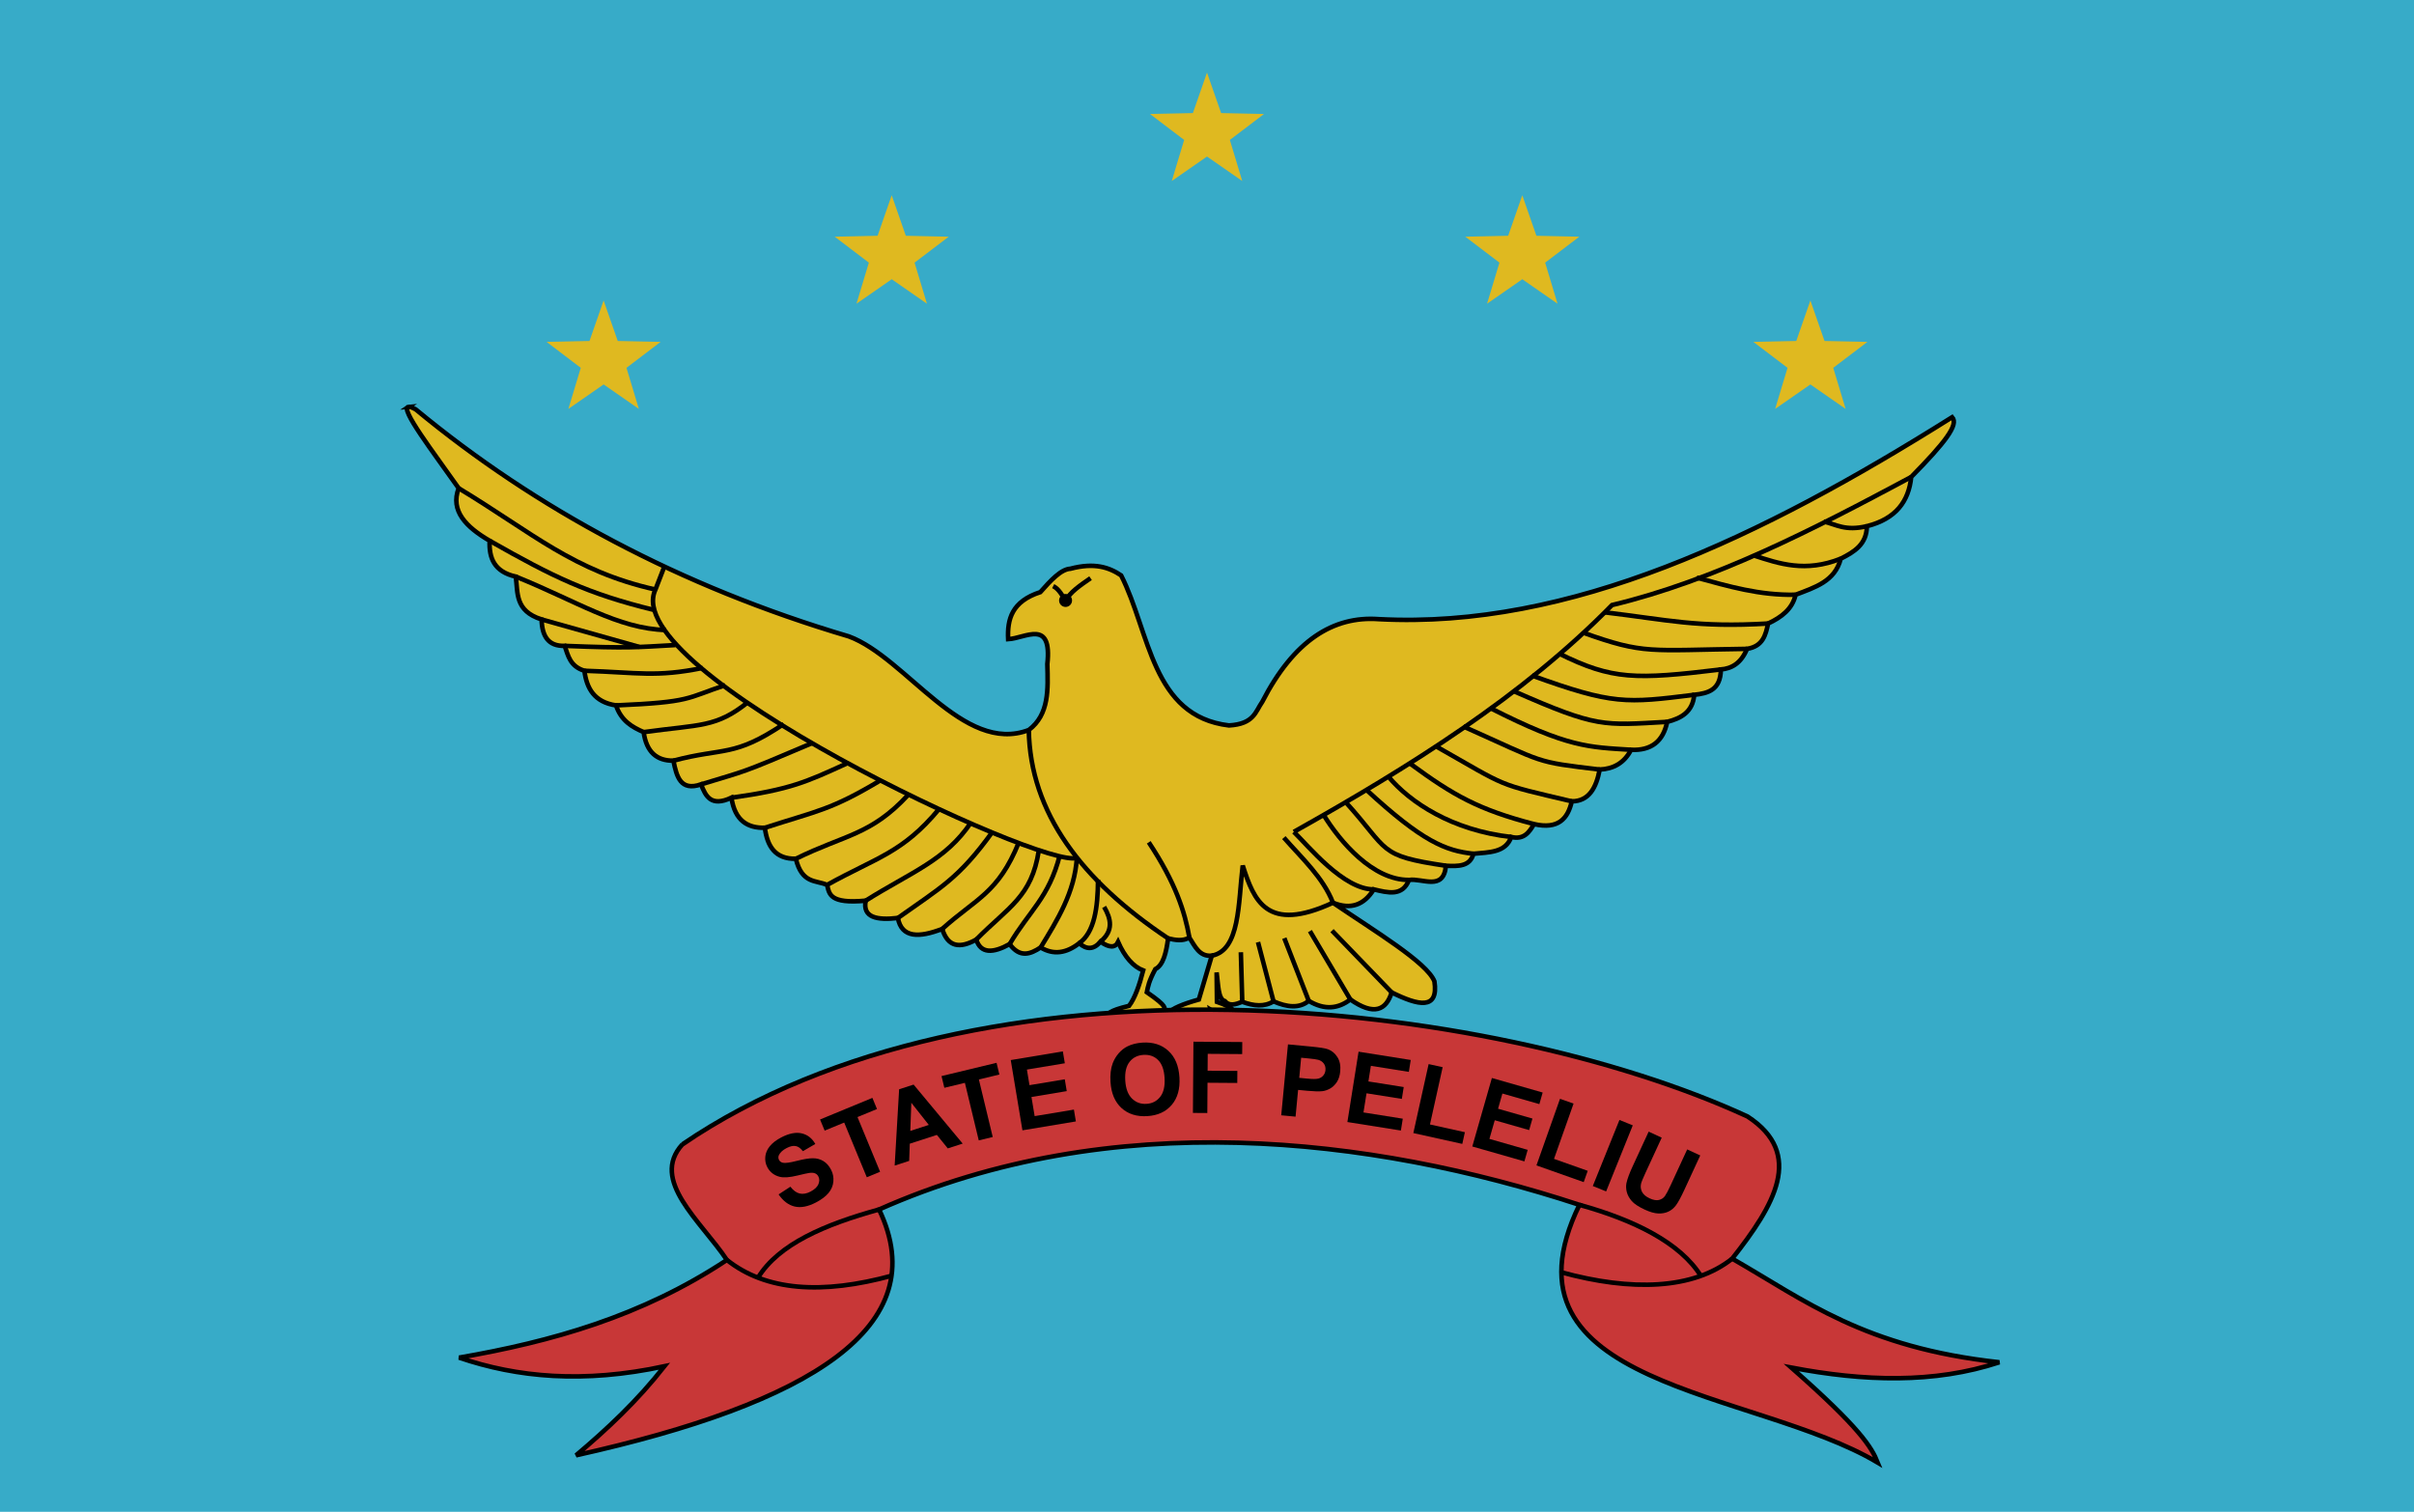 <?xml version="1.0" encoding="UTF-8" standalone="no"?>
<!-- Created with Inkscape (http://www.inkscape.org/) -->

<svg
   xmlns:dc="http://purl.org/dc/elements/1.1/"
   xmlns:cc="http://creativecommons.org/ns#"
   xmlns:rdf="http://www.w3.org/1999/02/22-rdf-syntax-ns#"
   xmlns:svg="http://www.w3.org/2000/svg"
   xmlns="http://www.w3.org/2000/svg"
   xmlns:sodipodi="http://sodipodi.sourceforge.net/DTD/sodipodi-0.dtd"
   xmlns:inkscape="http://www.inkscape.org/namespaces/inkscape"
   width="531.019mm"
   height="332.581mm"
   viewBox="0 0 531.019 332.581"
   version="1.1"
   id="svg2967"
   inkscape:version="0.92.4 (5da689c313, 2019-01-14)"
   sodipodi:docname="Flag of Peleliu.svg">
  <defs
     id="defs2961">
    <path
       style="fill:none;stroke:#000000;stroke-width:0.265px;stroke-linecap:butt;stroke-linejoin:miter;stroke-opacity:1"
       d="m 174.77,271.396 c 48.236,-28.557 126.145,-32.471 192.83,0"
       id="path3901-4"
       inkscape:connector-curvature="0"
       sodipodi:nodetypes="cc" />
  </defs>
  <sodipodi:namedview
     id="base"
     pagecolor="#ffffff"
     bordercolor="#666666"
     borderopacity="1.0"
     inkscape:pageopacity="0.0"
     inkscape:pageshadow="2"
     inkscape:zoom="0.22627417"
     inkscape:cx="1793.4722"
     inkscape:cy="1087.6949"
     inkscape:document-units="mm"
     inkscape:current-layer="layer3"
     showgrid="false"
     showguides="false"
     inkscape:window-width="2560"
     inkscape:window-height="1377"
     inkscape:window-x="-8"
     inkscape:window-y="-8"
     inkscape:window-maximized="1" />
  <g
     inkscape:groupmode="layer"
     id="layer3"
     inkscape:label="Layer 3">
    <g
       id="g4149">
      <rect
         y="2.3754886e-07"
         x="-1.6796874e-06"
         height="332.581"
         width="531.019"
         id="rect3581"
         style="display:inline;opacity:1;fill:#37abc8;fill-opacity:1;fill-rule:nonzero;stroke:#ffcc00;stroke-width:0;stroke-miterlimit:4;stroke-dasharray:none;stroke-dashoffset:0;stroke-opacity:1" />
      <g
         style="display:inline;opacity:1;fill:#dfb920;fill-opacity:1"
         transform="translate(-4.566)"
         id="g3579">
        <path
           sodipodi:type="star"
           style="opacity:1;fill:#dfb920;fill-opacity:1;fill-rule:nonzero;stroke:#ffcc00;stroke-width:0;stroke-miterlimit:4;stroke-dasharray:none;stroke-dashoffset:0;stroke-opacity:1"
           id="path3524"
           sodipodi:sides="5"
           sodipodi:cx="137.34709"
           sodipodi:cy="-79.289322"
           sodipodi:r1="13.186199"
           sodipodi:r2="5.2852921"
           sodipodi:arg1="1.5707963"
           sodipodi:arg2="2.1991149"
           inkscape:flatsided="false"
           inkscape:rounded="0"
           inkscape:randomized="0"
           d="m 137.347,-66.103 -3.107,-8.91 -9.434,-0.201 7.514,-5.708 -2.724,-9.035 7.751,5.383 7.751,-5.383 -2.724,9.035 7.514,5.708 -9.434,0.201 z"
           inkscape:transform-center-x="2.5811541e-06"
           inkscape:transform-center-y="-1.2591649"
           transform="scale(1,-1)" />
        <path
           sodipodi:type="star"
           style="opacity:1;fill:#dfb920;fill-opacity:1;fill-rule:nonzero;stroke:#ffcc00;stroke-width:0;stroke-miterlimit:4;stroke-dasharray:none;stroke-dashoffset:0;stroke-opacity:1"
           id="path3524-5"
           sodipodi:sides="5"
           sodipodi:cx="200.71942"
           sodipodi:cy="-56.147369"
           sodipodi:r1="13.1862"
           sodipodi:r2="5.2852926"
           sodipodi:arg1="1.5707963"
           sodipodi:arg2="2.1991149"
           inkscape:flatsided="false"
           inkscape:rounded="0"
           inkscape:randomized="0"
           d="m 200.719,-42.961 -3.107,-8.91 -9.434,-0.201 7.514,-5.708 -2.724,-9.035 7.751,5.383 7.751,-5.383 -2.724,9.035 7.514,5.708 -9.434,0.201 z"
           inkscape:transform-center-x="2.5811541e-06"
           inkscape:transform-center-y="-1.2591649"
           transform="scale(1,-1)" />
        <path
           sodipodi:type="star"
           style="opacity:1;fill:#dfb920;fill-opacity:1;fill-rule:nonzero;stroke:#ffcc00;stroke-width:0;stroke-miterlimit:4;stroke-dasharray:none;stroke-dashoffset:0;stroke-opacity:1"
           id="path3524-3"
           sodipodi:sides="5"
           sodipodi:cx="270.07587"
           sodipodi:cy="-29.153145"
           sodipodi:r1="13.1862"
           sodipodi:r2="5.2852926"
           sodipodi:arg1="1.5707963"
           sodipodi:arg2="2.1991149"
           inkscape:flatsided="false"
           inkscape:rounded="0"
           inkscape:randomized="0"
           d="m 270.076,-15.967 -3.107,-8.91 -9.434,-0.201 7.514,-5.708 -2.724,-9.035 7.751,5.383 7.751,-5.383 -2.724,9.035 7.514,5.708 -9.434,0.201 z"
           inkscape:transform-center-x="2.5811541e-06"
           inkscape:transform-center-y="-1.2591649"
           transform="scale(1,-1)" />
        <path
           sodipodi:type="star"
           style="opacity:1;fill:#dfb920;fill-opacity:1;fill-rule:nonzero;stroke:#ffcc00;stroke-width:0;stroke-miterlimit:4;stroke-dasharray:none;stroke-dashoffset:0;stroke-opacity:1"
           id="path3524-7"
           sodipodi:sides="5"
           sodipodi:cx="-402.80463"
           sodipodi:cy="-79.289314"
           sodipodi:r1="13.1862"
           sodipodi:r2="5.2852926"
           sodipodi:arg1="1.5707963"
           sodipodi:arg2="2.1991149"
           inkscape:flatsided="false"
           inkscape:rounded="0"
           inkscape:randomized="0"
           d="m -402.805,-66.103 -3.107,-8.91 -9.434,-0.201 7.514,-5.708 -2.724,-9.035 7.751,5.383 7.751,-5.383 -2.724,9.035 7.514,5.708 -9.434,0.201 z"
           inkscape:transform-center-x="-1.4557902e-06"
           inkscape:transform-center-y="-1.2591649"
           transform="scale(-1)" />
        <path
           sodipodi:type="star"
           style="opacity:1;fill:#dfb920;fill-opacity:1;fill-rule:nonzero;stroke:#ffcc00;stroke-width:0;stroke-miterlimit:4;stroke-dasharray:none;stroke-dashoffset:0;stroke-opacity:1"
           id="path3524-5-3"
           sodipodi:sides="5"
           sodipodi:cx="-339.43234"
           sodipodi:cy="-56.147366"
           sodipodi:r1="13.186201"
           sodipodi:r2="5.2852926"
           sodipodi:arg1="1.5707963"
           sodipodi:arg2="2.1991149"
           inkscape:flatsided="false"
           inkscape:rounded="0"
           inkscape:randomized="0"
           d="m -339.432,-42.961 -3.107,-8.91 -9.434,-0.201 7.514,-5.708 -2.724,-9.035 7.751,5.383 7.751,-5.383 -2.724,9.035 7.514,5.708 -9.434,0.201 z"
           inkscape:transform-center-x="-1.6714579e-05"
           inkscape:transform-center-y="-1.2591649"
           transform="scale(-1)" />
      </g>
      <g
         id="g4057">
        <g
           id="g3895">
          <path
             sodipodi:nodetypes="ccccccccccccccccccccccccccccccccccccccccccccccccccccccccccccccccccccccccccccccccccccccccc"
             inkscape:connector-curvature="0"
             id="path3584"
             d="m 89.888,89.491 c -2.145,0.158 5.572,10.178 11.006,17.916 -1.876,4.994 1.609,8.513 6.816,11.559 -0.166,3.743 0.951,6.8 5.746,7.885 0.49,3.579 -0.233,7.537 5.679,9.421 0.087,3.623 1.434,5.924 5.078,5.813 0.764,2.168 1.182,4.509 4.343,5.479 0.494,3.906 2.197,6.904 6.949,7.617 1.144,3.395 3.532,4.768 6.081,5.88 0.611,4.405 2.909,6.329 6.548,6.281 0.698,3.489 1.543,6.784 6.08,5.212 1.018,2.612 2.173,5.04 6.682,2.94 0.768,5.075 3.562,6.693 7.35,6.615 0.53,4.091 2.291,6.897 6.816,6.816 1.361,5.515 4.369,4.675 6.882,5.746 0.48,2.032 0.568,4.21 8.486,3.474 -0.716,3.731 2.48,4.332 7.082,3.809 0.832,4.431 4.664,4.363 9.755,2.406 1.242,4.056 3.929,4.332 7.484,2.339 0.998,3.14 3.683,3.021 7.35,1.002 2.272,3.083 4.543,2.226 6.815,0.735 2.829,1.7 5.657,1.284 8.486,-0.935 1.647,1.464 3.209,1.409 4.677,-0.334 1.91,1.346 3.213,1.393 3.876,0.067 1.462,3.274 3.29,5.4 5.519,6.263 -0.853,3.324 -1.841,6.108 -3.106,7.783 -4.733,1.152 -4.367,1.692 -5.189,2.375 0.841,0.259 1.724,0.423 2.642,0.51 0.682,-0.209 1.139,-0.194 3.039,-1.622 -0.289,0.609 -0.779,1.348 -0.624,1.672 1.09,0.554 2.188,0.116 3.318,-0.399 0.162,-0.52 0.042,-0.802 -0.025,-1.165 0.622,0.93 1.359,0.747 2.079,0.718 0.928,-0.231 1.873,-0.501 2.835,-0.81 -0.64,-1.007 0.772,-0.867 -4.166,-4.275 0.248,-1.237 0.413,-2.373 1.863,-5.079 1.776,-0.912 2.4,-3.669 2.814,-6.76 1.607,0.369 3.205,0.665 4.677,-0.183 1.236,1.918 2.196,4.237 4.933,3.983 l -2.85,9.646 c -3.444,0.961 -5.966,1.971 -6.796,3.07 1.314,0.396 1.774,0.497 3.088,0.62 0.85,0.128 1.683,-0.331 2.51,-1.016 -0.346,0.539 -0.451,0.99 -0.041,1.254 1.594,0.383 2.89,0.204 4.002,-0.378 0.021,-0.355 -0.072,-0.824 -0.188,-1.316 l 1.58,0.988 c 1.311,0.023 2.586,-0.077 3.154,-1.102 -0.605,-0.444 -1.238,-0.894 -3.325,-1.608 l -0.073,-6.468 c 0.358,2.569 0.301,5.921 1.816,6.303 1.01,1.203 2.409,0.713 3.824,0.155 2.533,0.932 4.89,1.163 6.873,-0.103 2.942,1.28 5.633,1.638 7.751,-0.103 3.485,2.078 6.488,1.743 9.147,-0.31 5.22,3.634 7.863,2.38 9.095,-1.55 5.874,2.916 10.363,3.947 9.405,-2.429 -1.643,-4.17 -13.176,-11.068 -22.321,-17.307 3.894,1.599 6.847,0.511 8.977,-2.93 3.144,0.75 6.323,1.59 7.748,-2.079 3.005,-0.42 7.608,2.5 8.127,-3.118 2.697,0.14 5.325,0.176 6.048,-2.646 3.396,-0.327 7.099,-0.211 8.315,-3.686 2.792,0.659 3.947,-1.021 5.008,-2.834 5.379,1.227 7.449,-1.222 8.315,-5.008 3.779,-0.022 5.372,-2.958 6.142,-6.992 3.011,-0.144 5.398,-1.433 6.898,-4.347 4.404,0.213 7.062,-1.819 7.938,-6.142 3.085,-0.784 5.617,-2.171 5.953,-5.953 3.029,-0.334 5.804,-1.028 5.859,-5.575 2.355,-0.211 4.413,-1.312 5.764,-4.536 3.494,-0.558 4.094,-3.045 4.63,-5.575 2.952,-1.383 5.35,-3.195 6.048,-6.331 4.191,-1.614 8.659,-2.905 9.928,-7.928 2.979,-1.497 5.738,-3.177 5.746,-7.149 6.452,-1.638 9.23,-5.538 9.755,-10.824 7.413,-7.543 10.496,-11.503 9.02,-13.163 -42.05,26.429 -84.101,46.649 -126.151,44.433 -9.98,-0.726 -18.661,4.661 -25.613,18.183 -1.518,2.158 -1.791,4.887 -7.328,5.203 -17.015,-2.032 -17.358,-20.484 -23.72,-33.008 -2.645,-1.78 -5.862,-2.873 -11.158,-1.47 -2.09,0.105 -4.351,2.601 -6.615,5.145 -6.323,2.06 -7.288,6.003 -7.083,10.356 3.865,-0.224 9.713,-4.545 8.62,5.479 0.154,5.505 0.451,11.075 -4.076,14.499 -14.424,5.517 -26.963,-15.907 -39.556,-20.58 -37.275,-11.033 -68.862,-28.089 -95.308,-49.951 -0.744,-0.415 -1.252,-0.594 -1.559,-0.571 z"
             style="fill:#dfb920;fill-opacity:1;stroke:#000000;stroke-width:1;stroke-linecap:butt;stroke-linejoin:miter;stroke-miterlimit:4;stroke-dasharray:none;stroke-opacity:1" />
          <path
             sodipodi:nodetypes="ccc"
             inkscape:connector-curvature="0"
             id="path3598"
             d="m 231.678,128.937 c 1.373,0.727 1.909,2.082 2.791,3.178 0.849,-1.801 3.172,-3.356 5.426,-4.922"
             style="fill:none;stroke:#000000;stroke-width:1;stroke-linecap:butt;stroke-linejoin:miter;stroke-miterlimit:4;stroke-dasharray:none;stroke-opacity:1" />
          <circle
             r="1.428"
             cy="132.096"
             cx="234.398"
             id="path3602"
             style="opacity:1;fill:#000000;fill-opacity:1;fill-rule:nonzero;stroke:#ffcc00;stroke-width:0;stroke-miterlimit:4;stroke-dasharray:none;stroke-dashoffset:0;stroke-opacity:1" />
          <path
             sodipodi:nodetypes="cc"
             inkscape:connector-curvature="0"
             id="path3604"
             d="m 226.31,160.593 c 0.29,18.202 11.628,33.155 30.645,45.849"
             style="fill:none;stroke:#000000;stroke-width:1;stroke-linecap:butt;stroke-linejoin:miter;stroke-miterlimit:4;stroke-dasharray:none;stroke-opacity:1" />
          <path
             sodipodi:nodetypes="cc"
             inkscape:connector-curvature="0"
             id="path3606"
             d="m 252.698,185.303 c 5.927,8.952 7.925,15.284 8.934,20.956"
             style="fill:none;stroke:#000000;stroke-width:1;stroke-linecap:butt;stroke-linejoin:miter;stroke-miterlimit:4;stroke-dasharray:none;stroke-opacity:1" />
          <path
             sodipodi:nodetypes="cccc"
             inkscape:connector-curvature="0"
             id="path3608"
             d="m 266.565,210.243 c 6.213,-1.184 5.798,-11.48 6.804,-19.824 2.462,7.661 5.248,14.937 19.847,8.17 -2.186,-5.582 -6.816,-9.767 -10.803,-14.319"
             style="fill:none;stroke:#000000;stroke-width:1;stroke-linecap:butt;stroke-linejoin:miter;stroke-miterlimit:4;stroke-dasharray:none;stroke-opacity:1" />
          <path
             inkscape:connector-curvature="0"
             id="path3610"
             d="m 272.955,209.488 0.31,10.904"
             style="fill:none;stroke:#000000;stroke-width:1;stroke-linecap:butt;stroke-linejoin:miter;stroke-miterlimit:4;stroke-dasharray:none;stroke-opacity:1" />
          <path
             inkscape:connector-curvature="0"
             id="path3612"
             d="m 276.727,207.266 3.411,13.022"
             style="fill:none;stroke:#000000;stroke-width:1;stroke-linecap:butt;stroke-linejoin:miter;stroke-miterlimit:4;stroke-dasharray:none;stroke-opacity:1" />
          <path
             inkscape:connector-curvature="0"
             id="path3614"
             d="m 282.515,206.387 5.374,13.798"
             style="fill:none;stroke:#000000;stroke-width:1;stroke-linecap:butt;stroke-linejoin:miter;stroke-miterlimit:4;stroke-dasharray:none;stroke-opacity:1" />
          <path
             inkscape:connector-curvature="0"
             id="path3616"
             d="m 288.148,204.837 8.888,15.038"
             style="fill:none;stroke:#000000;stroke-width:1;stroke-linecap:butt;stroke-linejoin:miter;stroke-miterlimit:4;stroke-dasharray:none;stroke-opacity:1" />
          <path
             inkscape:connector-curvature="0"
             id="path3618"
             d="m 293.005,204.734 13.126,13.591"
             style="fill:none;stroke:#000000;stroke-width:1;stroke-linecap:butt;stroke-linejoin:miter;stroke-miterlimit:4;stroke-dasharray:none;stroke-opacity:1" />
          <path
             sodipodi:nodetypes="cc"
             inkscape:connector-curvature="0"
             id="path3620"
             d="m 100.894,107.407 c 16.282,9.824 25.168,18.23 43.283,22.293"
             style="fill:none;stroke:#000000;stroke-width:1;stroke-linecap:butt;stroke-linejoin:miter;stroke-miterlimit:4;stroke-dasharray:none;stroke-opacity:1" />
          <path
             sodipodi:nodetypes="cc"
             inkscape:connector-curvature="0"
             id="path3622"
             d="m 107.71,118.966 c 14.002,7.96 21.62,11.678 36.173,15.229"
             style="fill:none;stroke:#000000;stroke-width:1;stroke-linecap:butt;stroke-linejoin:miter;stroke-miterlimit:4;stroke-dasharray:none;stroke-opacity:1" />
          <path
             sodipodi:nodetypes="cc"
             inkscape:connector-curvature="0"
             id="path3624"
             d="m 113.456,126.851 c 13.267,5.322 22.5,11.497 33.062,11.755"
             style="fill:none;stroke:#000000;stroke-width:1;stroke-linecap:butt;stroke-linejoin:miter;stroke-miterlimit:4;stroke-dasharray:none;stroke-opacity:1" />
          <path
             sodipodi:nodetypes="cc"
             inkscape:connector-curvature="0"
             id="path3626"
             d="m 124.214,142.085 c 14.418,0.569 15.446,0.305 24.37,-0.177"
             style="fill:none;stroke:#000000;stroke-width:1;stroke-linecap:butt;stroke-linejoin:miter;stroke-miterlimit:4;stroke-dasharray:none;stroke-opacity:1" />
          <path
             sodipodi:nodetypes="cc"
             inkscape:connector-curvature="0"
             id="path3628"
             d="m 128.556,147.564 c 11.995,0.386 15.681,1.463 26.029,-0.622"
             style="fill:none;stroke:#000000;stroke-width:1;stroke-linecap:butt;stroke-linejoin:miter;stroke-miterlimit:4;stroke-dasharray:none;stroke-opacity:1" />
          <path
             sodipodi:nodetypes="cc"
             inkscape:connector-curvature="0"
             id="path3630"
             d="m 135.505,155.181 c 16.707,-0.725 15.323,-1.559 24.019,-4.444"
             style="fill:none;stroke:#000000;stroke-width:1;stroke-linecap:butt;stroke-linejoin:miter;stroke-miterlimit:4;stroke-dasharray:none;stroke-opacity:1" />
          <path
             sodipodi:nodetypes="cc"
             inkscape:connector-curvature="0"
             id="path3632"
             d="m 141.586,161.061 c 12.536,-1.728 15.907,-0.956 22.982,-6.614"
             style="fill:none;stroke:#000000;stroke-width:1;stroke-linecap:butt;stroke-linejoin:miter;stroke-miterlimit:4;stroke-dasharray:none;stroke-opacity:1" />
          <path
             sodipodi:nodetypes="cc"
             inkscape:connector-curvature="0"
             id="path3634"
             d="m 148.134,167.342 c 11.127,-2.951 13.315,-0.7 24.258,-8.06"
             style="fill:none;stroke:#000000;stroke-width:1;stroke-linecap:butt;stroke-linejoin:miter;stroke-miterlimit:4;stroke-dasharray:none;stroke-opacity:1" />
          <path
             sodipodi:nodetypes="cc"
             inkscape:connector-curvature="0"
             id="path3636"
             d="m 154.214,172.554 c 10.219,-3.136 8.107,-2.116 24.465,-9.092"
             style="fill:none;stroke:#000000;stroke-width:1;stroke-linecap:butt;stroke-linejoin:miter;stroke-miterlimit:4;stroke-dasharray:none;stroke-opacity:1" />
          <path
             sodipodi:nodetypes="cc"
             inkscape:connector-curvature="0"
             id="path3638"
             d="m 160.896,175.494 c 13.001,-1.824 16.418,-3.455 25.365,-7.532"
             style="fill:none;stroke:#000000;stroke-width:1;stroke-linecap:butt;stroke-linejoin:miter;stroke-miterlimit:4;stroke-dasharray:none;stroke-opacity:1" />
          <path
             sodipodi:nodetypes="cc"
             inkscape:connector-curvature="0"
             id="path3640"
             d="m 168.246,182.108 c 11.747,-3.811 14.494,-3.874 25.585,-10.53"
             style="fill:none;stroke:#000000;stroke-width:1;stroke-linecap:butt;stroke-linejoin:miter;stroke-miterlimit:4;stroke-dasharray:none;stroke-opacity:1" />
          <path
             sodipodi:nodetypes="cc"
             inkscape:connector-curvature="0"
             id="path3642"
             d="m 175.062,188.924 c 10.844,-5.342 16.488,-5.174 24.655,-13.995"
             style="fill:none;stroke:#000000;stroke-width:1;stroke-linecap:butt;stroke-linejoin:miter;stroke-miterlimit:4;stroke-dasharray:none;stroke-opacity:1" />
          <path
             sodipodi:nodetypes="cc"
             inkscape:connector-curvature="0"
             id="path3644"
             d="m 181.944,194.67 c 10.971,-6.088 16.589,-7.037 24.586,-16.641"
             style="fill:none;stroke:#000000;stroke-width:1;stroke-linecap:butt;stroke-linejoin:miter;stroke-miterlimit:4;stroke-dasharray:none;stroke-opacity:1" />
          <path
             sodipodi:nodetypes="cc"
             inkscape:connector-curvature="0"
             id="path3646"
             d="m 190.43,198.144 c 10.06,-6.321 17.558,-8.857 23.151,-17.186"
             style="fill:none;stroke:#000000;stroke-width:1;stroke-linecap:butt;stroke-linejoin:miter;stroke-miterlimit:4;stroke-dasharray:none;stroke-opacity:1" />
          <path
             sodipodi:nodetypes="cc"
             inkscape:connector-curvature="0"
             id="path3648"
             d="m 197.512,201.953 c 9.37,-6.686 13.371,-8.615 20.869,-19.043"
             style="fill:none;stroke:#000000;stroke-width:1;stroke-linecap:butt;stroke-linejoin:miter;stroke-miterlimit:4;stroke-dasharray:none;stroke-opacity:1" />
          <path
             sodipodi:nodetypes="cc"
             inkscape:connector-curvature="0"
             id="path3650"
             d="m 207.267,204.359 c 7.45,-6.718 12.317,-7.827 16.854,-19.047"
             style="fill:none;stroke:#000000;stroke-width:1;stroke-linecap:butt;stroke-linejoin:miter;stroke-miterlimit:4;stroke-dasharray:none;stroke-opacity:1" />
          <path
             sodipodi:nodetypes="cc"
             inkscape:connector-curvature="0"
             id="path3652"
             d="m 214.751,206.697 c 7.08,-7.171 12.196,-9.368 13.76,-19.582"
             style="fill:none;stroke:#000000;stroke-width:1;stroke-linecap:butt;stroke-linejoin:miter;stroke-miterlimit:4;stroke-dasharray:none;stroke-opacity:1" />
          <path
             sodipodi:nodetypes="cc"
             inkscape:connector-curvature="0"
             id="path3654"
             d="m 222.101,207.699 c 4.268,-7.295 8.602,-10.097 11.04,-19.588"
             style="fill:none;stroke:#000000;stroke-width:1;stroke-linecap:butt;stroke-linejoin:miter;stroke-miterlimit:4;stroke-dasharray:none;stroke-opacity:1" />
          <path
             sodipodi:nodetypes="cc"
             inkscape:connector-curvature="0"
             id="path3656"
             d="m 228.916,208.434 c 3.699,-6.083 7.494,-12.12 7.969,-19.72"
             style="fill:none;stroke:#000000;stroke-width:1;stroke-linecap:butt;stroke-linejoin:miter;stroke-miterlimit:4;stroke-dasharray:none;stroke-opacity:1" />
          <path
             sodipodi:nodetypes="cc"
             inkscape:connector-curvature="0"
             id="path3658"
             d="m 237.402,207.499 c 3.323,-2.372 4.1,-7.737 4.134,-13.979"
             style="fill:none;stroke:#000000;stroke-width:1;stroke-linecap:butt;stroke-linejoin:miter;stroke-miterlimit:4;stroke-dasharray:none;stroke-opacity:1" />
          <path
             sodipodi:nodetypes="cc"
             inkscape:connector-curvature="0"
             id="path3660"
             d="m 242.079,207.165 c 2.919,-2.435 2.328,-5.022 0.8,-7.651"
             style="fill:none;stroke:#000000;stroke-width:1;stroke-linecap:butt;stroke-linejoin:miter;stroke-miterlimit:4;stroke-dasharray:none;stroke-opacity:1" />
          <path
             inkscape:connector-curvature="0"
             id="path3662"
             d="m 119.135,136.272 21.473,6.042"
             style="fill:none;stroke:#000000;stroke-width:1;stroke-linecap:butt;stroke-linejoin:miter;stroke-miterlimit:4;stroke-dasharray:none;stroke-opacity:1" />
          <path
             sodipodi:nodetypes="ccc"
             inkscape:connector-curvature="0"
             id="path3664"
             d="m 146.141,124.635 -1.964,5.064 c -8.489,17.868 85.555,61.686 92.708,59.014"
             style="fill:none;stroke:#000000;stroke-width:1;stroke-linecap:butt;stroke-linejoin:miter;stroke-miterlimit:4;stroke-dasharray:none;stroke-opacity:1" />
          <path
             sodipodi:nodetypes="cc"
             inkscape:connector-curvature="0"
             id="path3666"
             d="m 302.192,195.659 c -6.642,0.037 -14.364,-9.517 -17.584,-12.656"
             style="fill:none;stroke:#000000;stroke-width:1;stroke-linecap:butt;stroke-linejoin:miter;stroke-miterlimit:4;stroke-dasharray:none;stroke-opacity:1" />
          <path
             sodipodi:nodetypes="cc"
             inkscape:connector-curvature="0"
             id="path3668"
             d="m 291.078,179.136 c 3.687,6.07 10.95,14.519 18.862,14.444"
             style="fill:none;stroke:#000000;stroke-width:1;stroke-linecap:butt;stroke-linejoin:miter;stroke-miterlimit:4;stroke-dasharray:none;stroke-opacity:1" />
          <path
             sodipodi:nodetypes="cc"
             inkscape:connector-curvature="0"
             id="path3670"
             d="m 295.978,176.424 c 9.758,10.77 6.934,11.805 22.089,14.038"
             style="fill:none;stroke:#000000;stroke-width:1;stroke-linecap:butt;stroke-linejoin:miter;stroke-miterlimit:4;stroke-dasharray:none;stroke-opacity:1" />
          <path
             sodipodi:nodetypes="cc"
             inkscape:connector-curvature="0"
             id="path3672"
             d="m 300.589,173.778 c 12.283,11.355 17.418,13.399 23.525,14.039"
             style="fill:none;stroke:#000000;stroke-width:1;stroke-linecap:butt;stroke-linejoin:miter;stroke-miterlimit:4;stroke-dasharray:none;stroke-opacity:1" />
          <path
             sodipodi:nodetypes="cc"
             inkscape:connector-curvature="0"
             id="path3674"
             d="m 305.397,170.836 c 4.776,5.702 14.033,11.839 27.033,13.295"
             style="fill:none;stroke:#000000;stroke-width:1;stroke-linecap:butt;stroke-linejoin:miter;stroke-miterlimit:4;stroke-dasharray:none;stroke-opacity:1" />
          <path
             sodipodi:nodetypes="cc"
             inkscape:connector-curvature="0"
             id="path3678"
             d="m 310.224,168.015 c 9.542,6.998 14.968,10.075 27.214,13.282"
             style="fill:none;stroke:#000000;stroke-width:1;stroke-linecap:butt;stroke-linejoin:miter;stroke-miterlimit:4;stroke-dasharray:none;stroke-opacity:1" />
          <path
             sodipodi:nodetypes="cc"
             inkscape:connector-curvature="0"
             id="path3680"
             d="m 315.894,164.196 c 16.16,9.171 12.88,8.079 29.859,12.092"
             style="fill:none;stroke:#000000;stroke-width:1;stroke-linecap:butt;stroke-linejoin:miter;stroke-miterlimit:4;stroke-dasharray:none;stroke-opacity:1" />
          <path
             sodipodi:nodetypes="cc"
             inkscape:connector-curvature="0"
             id="path3682"
             d="m 351.896,169.296 c -14.566,-1.75 -11.683,-1.304 -30.032,-9.493"
             style="fill:none;stroke:#000000;stroke-width:1;stroke-linecap:butt;stroke-linejoin:miter;stroke-miterlimit:4;stroke-dasharray:none;stroke-opacity:1" />
          <path
             sodipodi:nodetypes="cc"
             inkscape:connector-curvature="0"
             id="path3684"
             d="m 327.921,155.816 c 17.086,8.682 21.589,8.541 30.873,9.132"
             style="fill:none;stroke:#000000;stroke-width:1;stroke-linecap:butt;stroke-linejoin:miter;stroke-miterlimit:4;stroke-dasharray:none;stroke-opacity:1" />
          <path
             sodipodi:nodetypes="cc"
             inkscape:connector-curvature="0"
             id="path3686"
             d="m 333.099,152.102 c 18.274,8.029 19.492,7.491 33.633,6.704"
             style="fill:none;stroke:#000000;stroke-width:1;stroke-linecap:butt;stroke-linejoin:miter;stroke-miterlimit:4;stroke-dasharray:none;stroke-opacity:1" />
          <path
             sodipodi:nodetypes="cc"
             inkscape:connector-curvature="0"
             id="path3688"
             d="m 336.973,148.609 c 17.887,6.465 20.685,6.103 35.712,4.244"
             style="fill:none;stroke:#000000;stroke-width:1;stroke-linecap:butt;stroke-linejoin:miter;stroke-miterlimit:4;stroke-dasharray:none;stroke-opacity:1" />
          <path
             sodipodi:nodetypes="cc"
             inkscape:connector-curvature="0"
             id="path3690"
             d="m 342.983,143.796 c 11.715,5.787 16.769,5.753 35.561,3.482"
             style="fill:none;stroke:#000000;stroke-width:1;stroke-linecap:butt;stroke-linejoin:miter;stroke-miterlimit:4;stroke-dasharray:none;stroke-opacity:1" />
          <path
             sodipodi:nodetypes="cc"
             inkscape:connector-curvature="0"
             id="path3692"
             d="m 348.231,139.172 c 13.531,4.842 14.458,3.86 36.077,3.571"
             style="fill:none;stroke:#000000;stroke-width:1;stroke-linecap:butt;stroke-linejoin:miter;stroke-miterlimit:4;stroke-dasharray:none;stroke-opacity:1" />
          <path
             sodipodi:nodetypes="cc"
             inkscape:connector-curvature="0"
             id="path3694"
             d="m 352.883,134.697 c 14.021,1.656 20.301,3.414 36.055,2.471"
             style="fill:none;stroke:#000000;stroke-width:1;stroke-linecap:butt;stroke-linejoin:miter;stroke-miterlimit:4;stroke-dasharray:none;stroke-opacity:1" />
          <path
             sodipodi:nodetypes="ccc"
             inkscape:connector-curvature="0"
             id="path3698"
             d="m 284.608,183.004 c 25.811,-14.475 50.463,-29.959 69.996,-49.894 22.46,-5.381 44.163,-16.569 65.811,-28.176"
             style="fill:none;stroke:#000000;stroke-width:1;stroke-linecap:butt;stroke-linejoin:miter;stroke-miterlimit:4;stroke-dasharray:none;stroke-opacity:1" />
          <path
             sodipodi:nodetypes="cc"
             inkscape:connector-curvature="0"
             id="path3700"
             d="m 373.227,127.076 c 6.961,1.896 13.853,3.941 21.758,3.76"
             style="fill:none;stroke:#000000;stroke-width:1;stroke-linecap:butt;stroke-linejoin:miter;stroke-miterlimit:4;stroke-dasharray:none;stroke-opacity:1" />
          <path
             sodipodi:nodetypes="cc"
             inkscape:connector-curvature="0"
             id="path3702"
             d="m 385.724,122.18 c 5.716,1.851 11.385,3.812 19.189,0.729"
             style="fill:none;stroke:#000000;stroke-width:1;stroke-linecap:butt;stroke-linejoin:miter;stroke-miterlimit:4;stroke-dasharray:none;stroke-opacity:1" />
          <path
             sodipodi:nodetypes="cc"
             inkscape:connector-curvature="0"
             id="path3704"
             d="m 401.144,114.725 c 2.825,0.66 4.722,2.163 9.515,1.034"
             style="fill:none;stroke:#000000;stroke-width:1;stroke-linecap:butt;stroke-linejoin:miter;stroke-miterlimit:4;stroke-dasharray:none;stroke-opacity:1" />
        </g>
        <g
           id="g3980">
          <g
             style="fill:#c83737"
             id="g3735">
            <path
               style="fill:#c83737;stroke:#000000;stroke-width:1;stroke-linecap:butt;stroke-linejoin:miter;stroke-miterlimit:4;stroke-dasharray:none;stroke-opacity:1"
               d="m 150.109,251.753 c -7.199,7.896 4.01,16.815 9.793,25.432 -18.722,12.41 -38.633,17.98 -58.904,21.486 12.758,4.344 27.348,5.727 45.164,1.9 -6.024,7.669 -12.641,13.853 -19.44,19.586 51.454,-11.431 79.025,-28.249 66.65,-54.08 51.077,-22.683 108.038,-16.121 154.056,-1.023 -19.596,40.259 38.477,40.523 65.627,56.711 -1.361,-3.376 -3.844,-7.562 -19.001,-20.901 15.934,3.034 31.369,3.568 45.749,-1.169 -29.706,-3.224 -42.791,-13.636 -58.758,-22.801 9.223,-11.706 16.033,-23.03 3.362,-31.279 -56.589,-26.064 -168.78,-38.501 -234.299,6.139 z"
               id="path3706"
               inkscape:connector-curvature="0"
               sodipodi:nodetypes="ccccccccccccc" />
            <path
               style="fill:#c83737;stroke:#000000;stroke-width:1;stroke-linecap:butt;stroke-linejoin:miter;stroke-opacity:1;stroke-miterlimit:4;stroke-dasharray:none"
               d="m 159.902,277.185 c 8.571,6.805 20.884,7.694 36.468,3.409"
               id="path3708"
               inkscape:connector-curvature="0"
               sodipodi:nodetypes="cc" />
            <path
               style="fill:#c83737;stroke:#000000;stroke-width:1;stroke-linecap:butt;stroke-linejoin:miter;stroke-opacity:1;stroke-miterlimit:4;stroke-dasharray:none"
               d="m 166.735,281.095 c 4.547,-7.413 14.696,-11.714 26.638,-15.018"
               id="path3710"
               inkscape:connector-curvature="0"
               sodipodi:nodetypes="cc" />
            <path
               style="fill:#c83737;stroke:#000000;stroke-width:1;stroke-linecap:butt;stroke-linejoin:miter;stroke-miterlimit:4;stroke-dasharray:none;stroke-opacity:1"
               d="m 381.047,276.893 c -8.571,6.805 -22.126,7.255 -37.71,2.971"
               id="path3708-1"
               inkscape:connector-curvature="0"
               sodipodi:nodetypes="cc" />
            <path
               style="fill:#c83737;stroke:#000000;stroke-width:1;stroke-linecap:butt;stroke-linejoin:miter;stroke-miterlimit:4;stroke-dasharray:none;stroke-opacity:1"
               d="m 374.214,280.803 c -4.547,-7.413 -14.842,-12.444 -26.784,-15.749"
               id="path3710-3"
               inkscape:connector-curvature="0"
               sodipodi:nodetypes="cc" />
          </g>
          <g
             id="text3899-3"
             style="font-style:normal;font-variant:normal;font-weight:normal;font-stretch:normal;font-size:21.893px;line-height:1.25;font-family:'Times New Roman';-inkscape-font-specification:'Times New Roman, ';text-align:start;letter-spacing:0px;word-spacing:0px;text-anchor:start;fill:#000000;fill-opacity:1;stroke:none;stroke-width:0.513"
             transform="rotate(-0.023,-8754.209,4614.08)"
             aria-label="STATE OF PELELIU">
            <path
               inkscape:connector-curvature="0"
               id="path3930"
               style="font-style:normal;font-variant:normal;font-weight:bold;font-stretch:normal;font-family:Arial;-inkscape-font-specification:'Arial Bold';stroke-width:0.513"
               d="m 173.021,266.341 2.591,-1.689 q 0.963,1.246 2.048,1.5 1.094,0.249 2.374,-0.418 1.355,-0.707 1.741,-1.632 0.39,-0.939 -0.01,-1.707 -0.257,-0.493 -0.729,-0.681 -0.467,-0.202 -1.321,-0.083 -0.582,0.086 -2.563,0.565 -2.547,0.617 -3.883,0.277 -1.878,-0.479 -2.738,-2.129 -0.554,-1.062 -0.436,-2.292 0.122,-1.245 0.998,-2.317 0.885,-1.077 2.487,-1.912 2.616,-1.364 4.532,-0.905 1.925,0.455 2.99,2.335 l -2.741,1.587 q -0.739,-0.977 -1.578,-1.13 -0.835,-0.167 -2.02,0.451 -1.223,0.638 -1.653,1.501 -0.277,0.555 0.004,1.095 0.257,0.493 0.857,0.626 0.763,0.169 3.063,-0.416 2.299,-0.584 3.548,-0.572 1.253,-0.002 2.272,0.611 1.024,0.599 1.711,1.917 0.623,1.194 0.503,2.583 -0.12,1.389 -1.066,2.533 -0.951,1.135 -2.762,2.079 -2.635,1.374 -4.68,0.898 -2.05,-0.486 -3.541,-2.674 z" />
            <path
               inkscape:connector-curvature="0"
               id="path3932"
               style="font-style:normal;font-variant:normal;font-weight:bold;font-stretch:normal;font-family:Arial;-inkscape-font-specification:'Arial Bold';stroke-width:0.513"
               d="m 192.42,262.582 -4.965,-12.037 -4.299,1.773 -1.011,-2.451 11.513,-4.749 1.011,2.451 -4.289,1.769 4.965,12.037 z" />
            <path
               inkscape:connector-curvature="0"
               id="path3934"
               style="font-style:normal;font-variant:normal;font-weight:bold;font-stretch:normal;font-family:Arial;-inkscape-font-specification:'Arial Bold';stroke-width:0.513"
               d="m 213.514,255.181 -3.276,1.058 -2.396,-2.967 -5.961,1.926 -0.137,3.785 -3.194,1.032 0.991,-16.789 3.184,-1.029 z m -7.45,-4.109 -3.843,-4.87 -0.226,6.184 z" />
            <path
               inkscape:connector-curvature="0"
               id="path3936"
               style="font-style:normal;font-variant:normal;font-weight:bold;font-stretch:normal;font-family:Arial;-inkscape-font-specification:'Arial Bold';stroke-width:0.513"
               d="m 217.052,254.478 -3.045,-12.659 -4.521,1.088 -0.62,-2.578 12.108,-2.913 0.62,2.578 -4.511,1.085 3.045,12.659 z" />
            <path
               inkscape:connector-curvature="0"
               id="path3938"
               style="font-style:normal;font-variant:normal;font-weight:bold;font-stretch:normal;font-family:Arial;-inkscape-font-specification:'Arial Bold';stroke-width:0.513"
               d="m 226.661,252.27 -2.566,-15.46 11.463,-1.903 0.434,2.615 -8.342,1.384 0.569,3.427 7.762,-1.288 0.432,2.605 -7.762,1.288 0.698,4.208 8.637,-1.433 0.432,2.605 z" />
            <path
               inkscape:connector-curvature="0"
               id="path3940"
               style="font-style:normal;font-variant:normal;font-weight:bold;font-stretch:normal;font-family:Arial;-inkscape-font-specification:'Arial Bold';stroke-width:0.513"
               d="m 246.036,241.627 q -0.145,-2.39 0.471,-4.056 0.461,-1.228 1.321,-2.233 0.871,-1.006 1.942,-1.532 1.424,-0.708 3.334,-0.824 3.457,-0.21 5.658,1.809 2.211,2.018 2.443,5.838 0.23,3.788 -1.699,6.058 -1.93,2.259 -5.376,2.469 -3.489,0.212 -5.678,-1.786 -2.189,-2.009 -2.416,-5.743 z m 3.248,-0.305 q 0.162,2.657 1.472,3.959 1.31,1.291 3.199,1.176 1.889,-0.115 3.012,-1.543 1.133,-1.44 0.968,-4.161 -0.163,-2.689 -1.428,-3.94 -1.254,-1.252 -3.207,-1.133 -1.953,0.119 -3.066,1.536 -1.114,1.406 -0.95,4.106 z" />
            <path
               inkscape:connector-curvature="0"
               id="path3942"
               style="font-style:normal;font-variant:normal;font-weight:bold;font-stretch:normal;font-family:Arial;-inkscape-font-specification:'Arial Bold';stroke-width:0.513"
               d="m 264.165,248.455 0.119,-15.671 10.743,0.081 -0.02,2.651 -7.579,-0.057 -0.028,3.709 6.542,0.05 -0.02,2.651 -6.542,-0.05 -0.05,6.66 z" />
            <path
               inkscape:connector-curvature="0"
               id="path3944"
               style="font-style:normal;font-variant:normal;font-weight:bold;font-stretch:normal;font-family:Arial;-inkscape-font-specification:'Arial Bold';stroke-width:0.513"
               d="m 283.592,248.985 1.488,-15.601 5.055,0.482 q 2.873,0.274 3.724,0.591 1.307,0.479 2.099,1.747 0.793,1.257 0.615,3.119 -0.137,1.437 -0.752,2.366 -0.615,0.929 -1.477,1.416 -0.851,0.477 -1.698,0.579 -1.149,0.116 -3.288,-0.088 l -2.054,-0.196 -0.561,5.885 z m 4.386,-12.661 -0.422,4.427 1.724,0.164 q 1.862,0.178 2.514,-0.007 0.651,-0.185 1.052,-0.673 0.412,-0.487 0.478,-1.179 0.081,-0.851 -0.366,-1.452 -0.447,-0.601 -1.2,-0.812 -0.554,-0.16 -2.257,-0.323 z" />
            <path
               inkscape:connector-curvature="0"
               id="path3946"
               style="font-style:normal;font-variant:normal;font-weight:bold;font-stretch:normal;font-family:Arial;-inkscape-font-specification:'Arial Bold';stroke-width:0.513"
               d="m 298.142,250.474 2.467,-15.476 11.475,1.829 -0.417,2.618 -8.35,-1.331 -0.547,3.431 7.77,1.238 -0.416,2.608 -7.77,-1.238 -0.671,4.212 8.646,1.378 -0.416,2.608 z" />
            <path
               inkscape:connector-curvature="0"
               id="path3948"
               style="font-style:normal;font-variant:normal;font-weight:bold;font-stretch:normal;font-family:Arial;-inkscape-font-specification:'Arial Bold';stroke-width:0.513"
               d="m 312.65,252.907 3.367,-15.174 3.089,0.685 -2.795,12.597 7.681,1.704 -0.572,2.578 z" />
            <path
               inkscape:connector-curvature="0"
               id="path3950"
               style="font-style:normal;font-variant:normal;font-weight:bold;font-stretch:normal;font-family:Arial;-inkscape-font-specification:'Arial Bold';stroke-width:0.513"
               d="m 325.618,255.863 4.316,-15.065 11.171,3.201 -0.73,2.549 -8.129,-2.329 -0.957,3.34 7.564,2.167 -0.727,2.538 -7.564,-2.167 -1.175,4.1 8.416,2.411 -0.727,2.538 z" />
            <path
               inkscape:connector-curvature="0"
               id="path3952"
               style="font-style:normal;font-variant:normal;font-weight:bold;font-stretch:normal;font-family:Arial;-inkscape-font-specification:'Arial Bold';stroke-width:0.513"
               d="m 339.726,260.031 5.191,-14.651 2.983,1.057 -4.309,12.162 7.416,2.627 -0.882,2.489 z" />
            <path
               inkscape:connector-curvature="0"
               id="path3954"
               style="font-style:normal;font-variant:normal;font-weight:bold;font-stretch:normal;font-family:Arial;-inkscape-font-specification:'Arial Bold';stroke-width:0.513"
               d="m 352.121,264.574 5.867,-14.532 2.934,1.185 -5.867,14.532 z" />
            <path
               inkscape:connector-curvature="0"
               id="path3956"
               style="font-style:normal;font-variant:normal;font-weight:bold;font-stretch:normal;font-family:Arial;-inkscape-font-specification:'Arial Bold';stroke-width:0.513"
               d="m 364.416,252.611 2.872,1.328 -3.561,7.705 q -0.848,1.834 -0.992,2.427 -0.219,0.959 0.223,1.811 0.456,0.847 1.66,1.403 1.223,0.565 2.072,0.357 0.854,-0.218 1.317,-0.887 0.463,-0.669 1.243,-2.358 l 3.638,-7.87 2.872,1.328 -3.454,7.472 q -1.184,2.562 -1.906,3.512 -0.722,0.95 -1.689,1.386 -0.957,0.441 -2.207,0.393 -1.245,-0.058 -2.934,-0.838 -2.038,-0.942 -2.88,-1.897 -0.828,-0.96 -1.094,-1.99 -0.261,-1.039 -0.074,-1.954 0.284,-1.353 1.387,-3.74 z" />
          </g>
        </g>
      </g>
    </g>
  </g>
</svg>
